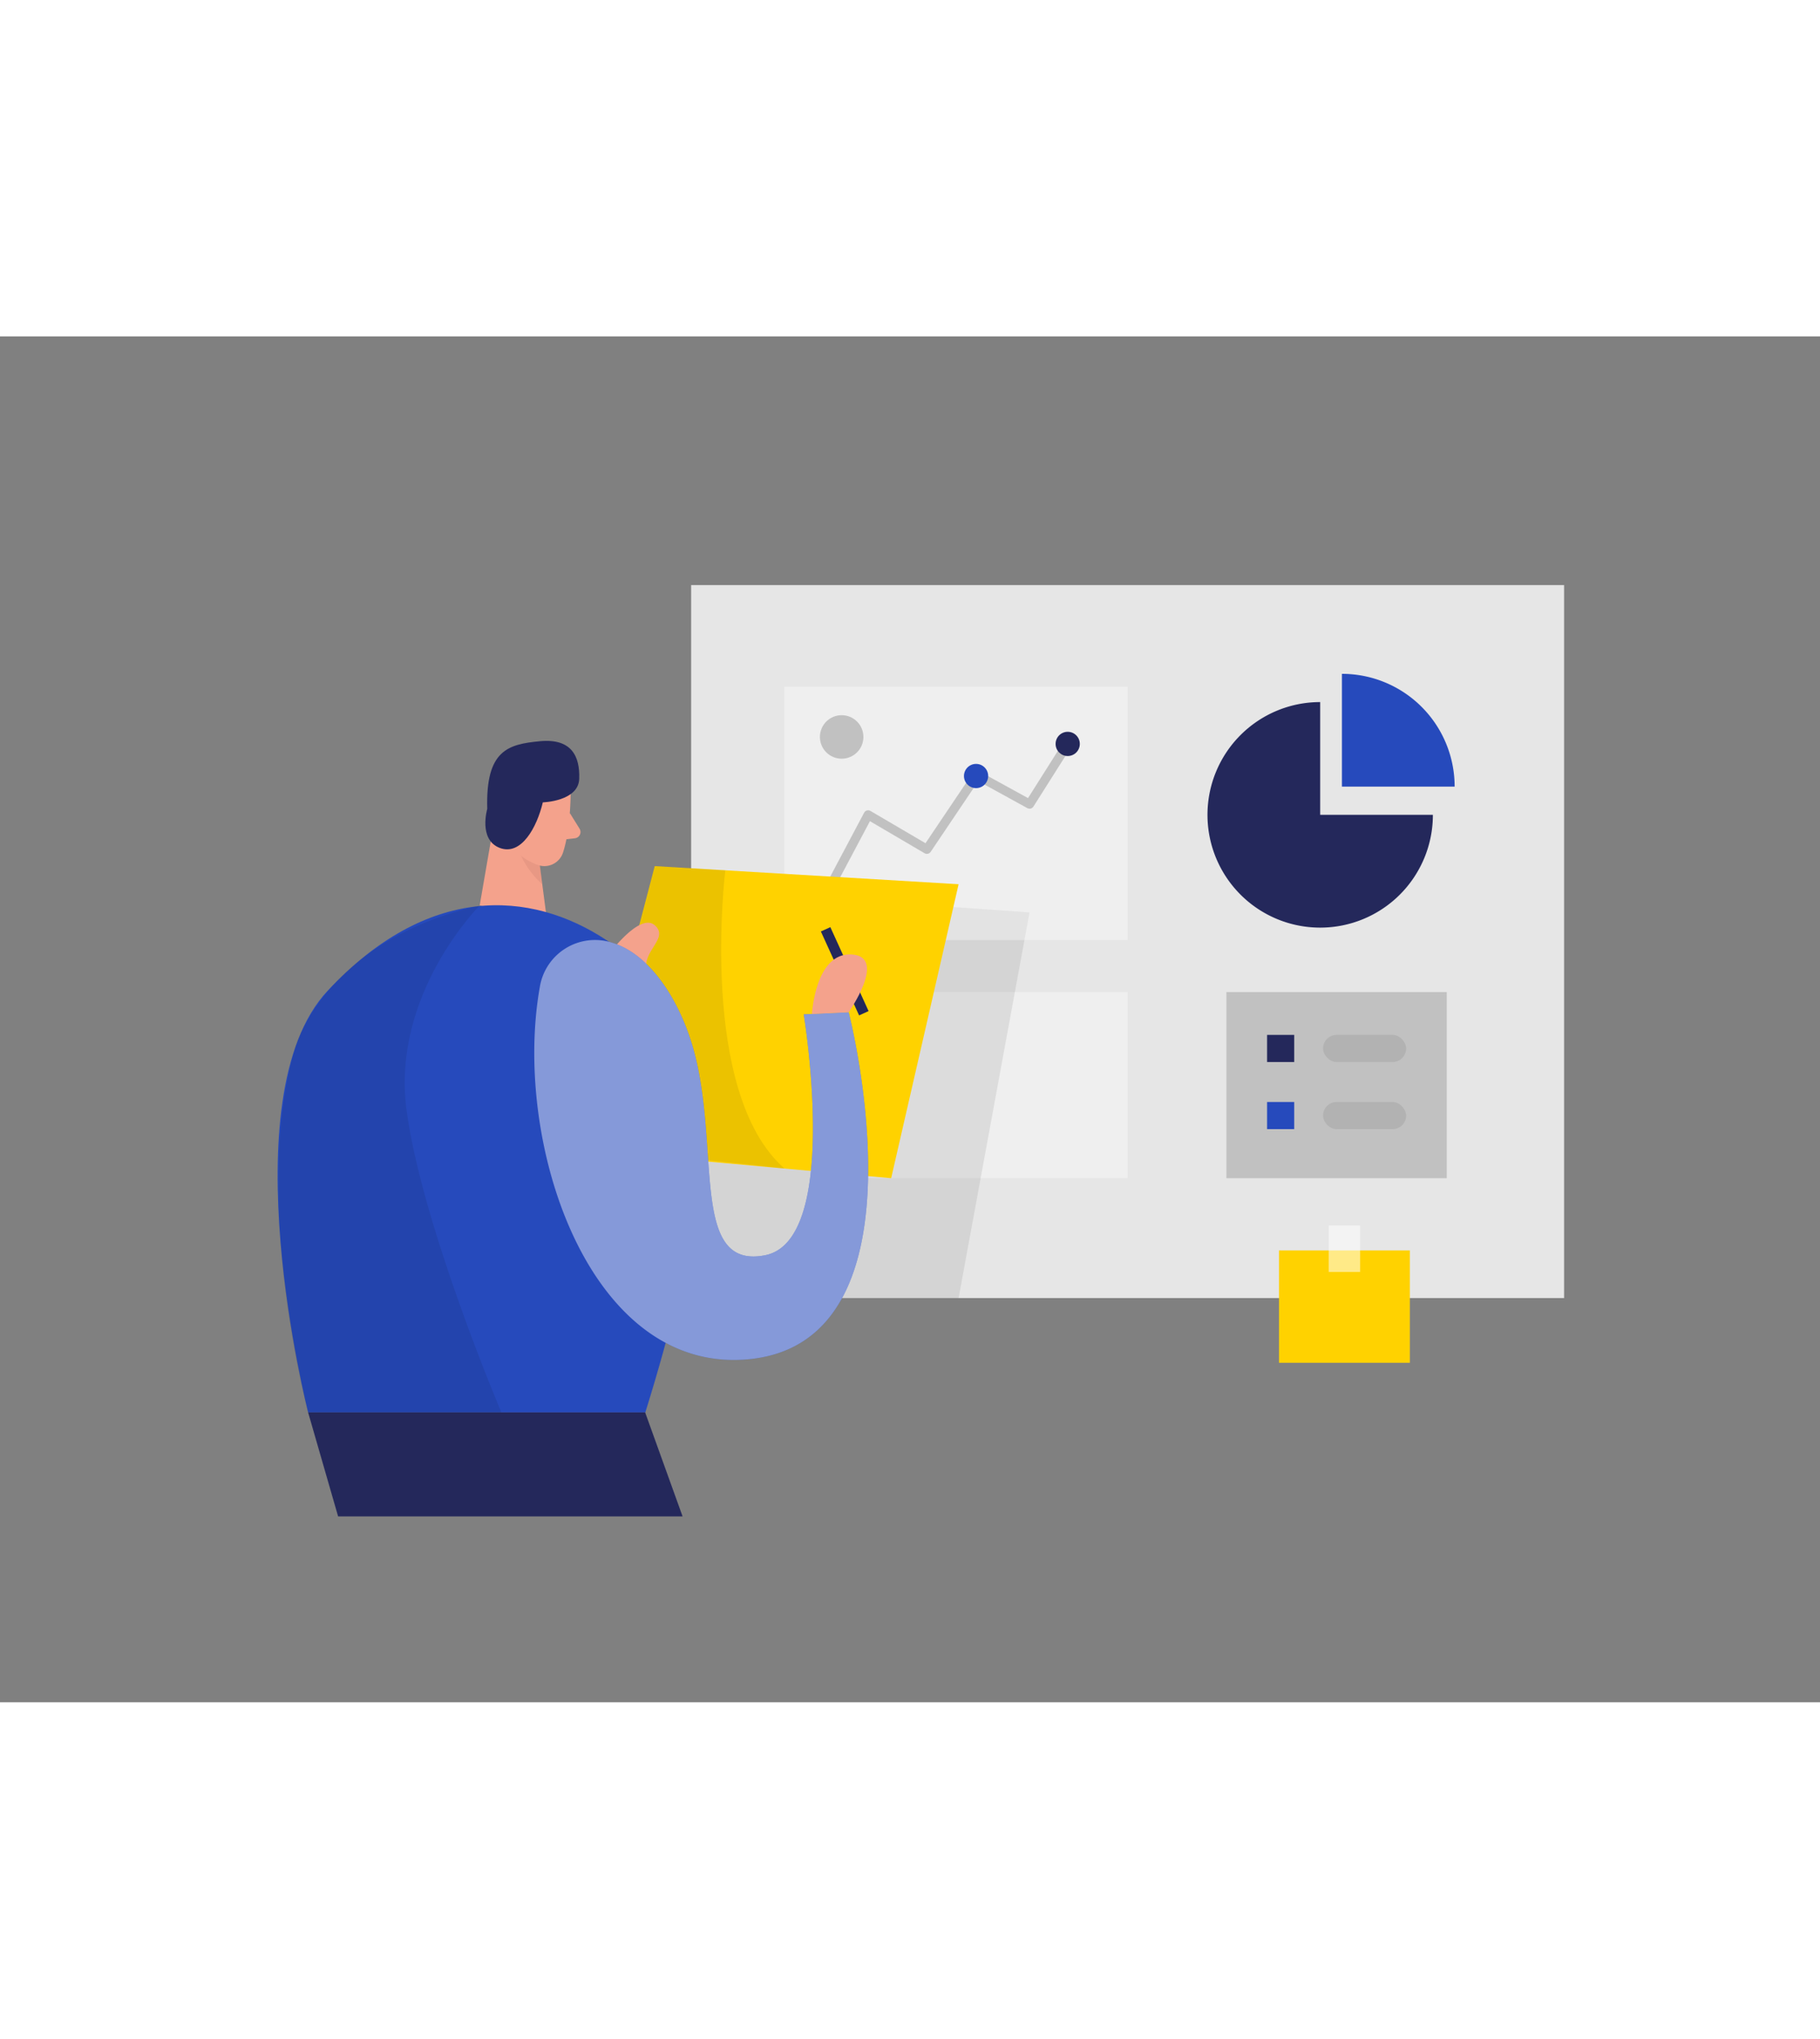 <svg id="Layer_1" data-name="Layer 1" xmlns="http://www.w3.org/2000/svg" viewBox="0 0 400 300" data-imageid="analyzing-process-7" imageName="Data analytics" class="illustrations_image" style="width: 268px;"><rect x="0" y="0" width="400" height="300" fill="#808080" stroke="none"/><rect x="151.9" y="54.63" width="191.86" height="156.59" fill="#e6e6e6"/><rect x="182.71" y="144.02" width="65.12" height="40.88" fill="#fff" opacity="0.35"/><polygon points="204.02 124.96 226.27 126.52 210.68 211.22 151.9 211.22 151.9 170.54 204.02 124.96" opacity="0.08"/><rect x="172.37" y="76.93" width="75.45" height="55.67" fill="#fff" opacity="0.35"/><polyline points="182.71 120.33 190.8 105.09 203.71 112.66 214.68 96.37 226.28 102.74 235.06 88.87" fill="none" stroke="#c1c1c1" stroke-linecap="round" stroke-linejoin="round" stroke-width="2"/><circle cx="234.66" cy="89.51" r="2.66" fill="#24285b"/><circle cx="214.52" cy="96.56" r="2.66" fill="#264abc" class="target-color"/><polygon points="127.59 178.71 143.9 116.35 210.68 120.33 195.86 184.9 127.59 178.71" fill="#ffd200"/><polygon points="109.72 100.15 105.43 124.96 120.36 129.33 117.64 108.6 109.72 100.15" fill="#f4a28c"/><path d="M118.43,113.12a10.15,10.15,0,0,1-5-3.06s.15,5.13,5.72,10.27Z" fill="#ce8172" opacity="0.31"/><path d="M125.42,99.29s.14,8.56-1.69,14.11a4.3,4.3,0,0,1-5.46,2.72c-2.78-1-6.27-3.07-6.9-7.65l-2-7.64s-1.1-4.83,4-8S125.6,94.07,125.42,99.29Z" fill="#f4a28c"/><path d="M115.83,106s.17-3.29-2.31-3.21-2.77,4.83.56,5.51Z" fill="#f4a28c"/><path d="M125.23,104.68l2.15,3.46a1.38,1.38,0,0,1-1,2.09l-3.31.38Z" fill="#f4a28c"/><path d="M143.9,116.35l15.51.93s-6.06,48.79,13,65.49L146.25,180l-7-22.1,1.42-29.07Z" opacity="0.08"/><path d="M67.72,236.34S50.09,167.17,72,143.74s44.43-22.27,61.36-11.09,32.45,26.78,8.47,103.69Z" fill="#264abc" class="target-color"/><path d="M133.79,135.73s6.82-9.28,10.11-6.4-2.88,5.59-1.79,10.12S131.91,141.13,133.79,135.73Z" fill="#f4a28c"/><path d="M107.09,103.78s-2,6.76,2.74,8.57,8.18-4.56,9.47-10c0,0,7.83-.22,8-5.17s-1.67-8.93-8.65-8.26S106.71,90.85,107.09,103.78Z" fill="#24285b"/><path d="M118.64,142.92a12.28,12.28,0,0,1,15.86-9.76c8.43,2.52,14.9,12.79,17.87,23.28,6.11,21.63-.88,48.67,15.81,45.37s8.46-52.9,8.46-52.9l9.88-.47s18.57,71.95-21.63,76.18C129.47,228.35,112.56,177.09,118.64,142.92Z" fill="#264abc" class="target-color"/><path d="M118.64,142.92a12.28,12.28,0,0,1,15.86-9.76c8.43,2.52,14.9,12.79,17.87,23.28,6.11,21.63-.88,48.67,15.81,45.37s8.46-52.9,8.46-52.9l9.88-.47s18.57,71.95-21.63,76.18C129.47,228.35,112.56,177.09,118.64,142.92Z" fill="#fff" opacity="0.44"/><rect x="184.5" y="129.33" width="2.29" height="20.26" transform="translate(-41.11 89.53) rotate(-24.5)" fill="#24285b"/><path d="M105.43,125s-19.52,19.49-16.07,45,20.84,66.35,20.84,66.35H67.72s-12.5-46.22-3-79.64C64.69,156.7,70.71,132.9,105.43,125Z" opacity="0.08"/><path d="M178.45,148.83s.72-13.55,8.71-13.08-.64,12.69-.64,12.69Z" fill="#f4a28c"/><polygon points="67.72 236.34 74.31 259.18 150.02 259.18 141.79 236.34 67.72 236.34" fill="#24285b"/><path d="M290.15,80.32a24.77,24.77,0,1,0,24.77,24.77H290.15Z" fill="#24285b"/><path d="M294.93,74.12V98.89H319.7A24.77,24.77,0,0,0,294.93,74.12Z" fill="#264abc" class="target-color"/><rect x="281.1" y="200.76" width="28.76" height="24.68" fill="#ffd200"/><rect x="292.03" y="195.29" width="6.9" height="10.2" fill="#fff" opacity="0.53"/><rect x="269.54" y="144.02" width="48.43" height="40.88" fill="#c1c1c1"/><rect x="278.48" y="153.42" width="5.96" height="5.96" fill="#24285b"/><rect x="278.48" y="168.16" width="5.96" height="5.96" fill="#264abc" class="target-color"/><rect x="290.78" y="153.42" width="18.26" height="5.96" rx="2.98" opacity="0.08"/><rect x="290.78" y="168.16" width="18.26" height="5.96" rx="2.98" opacity="0.08"/><circle cx="184.98" cy="87.98" r="4.78" fill="#c1c1c1"/></svg>